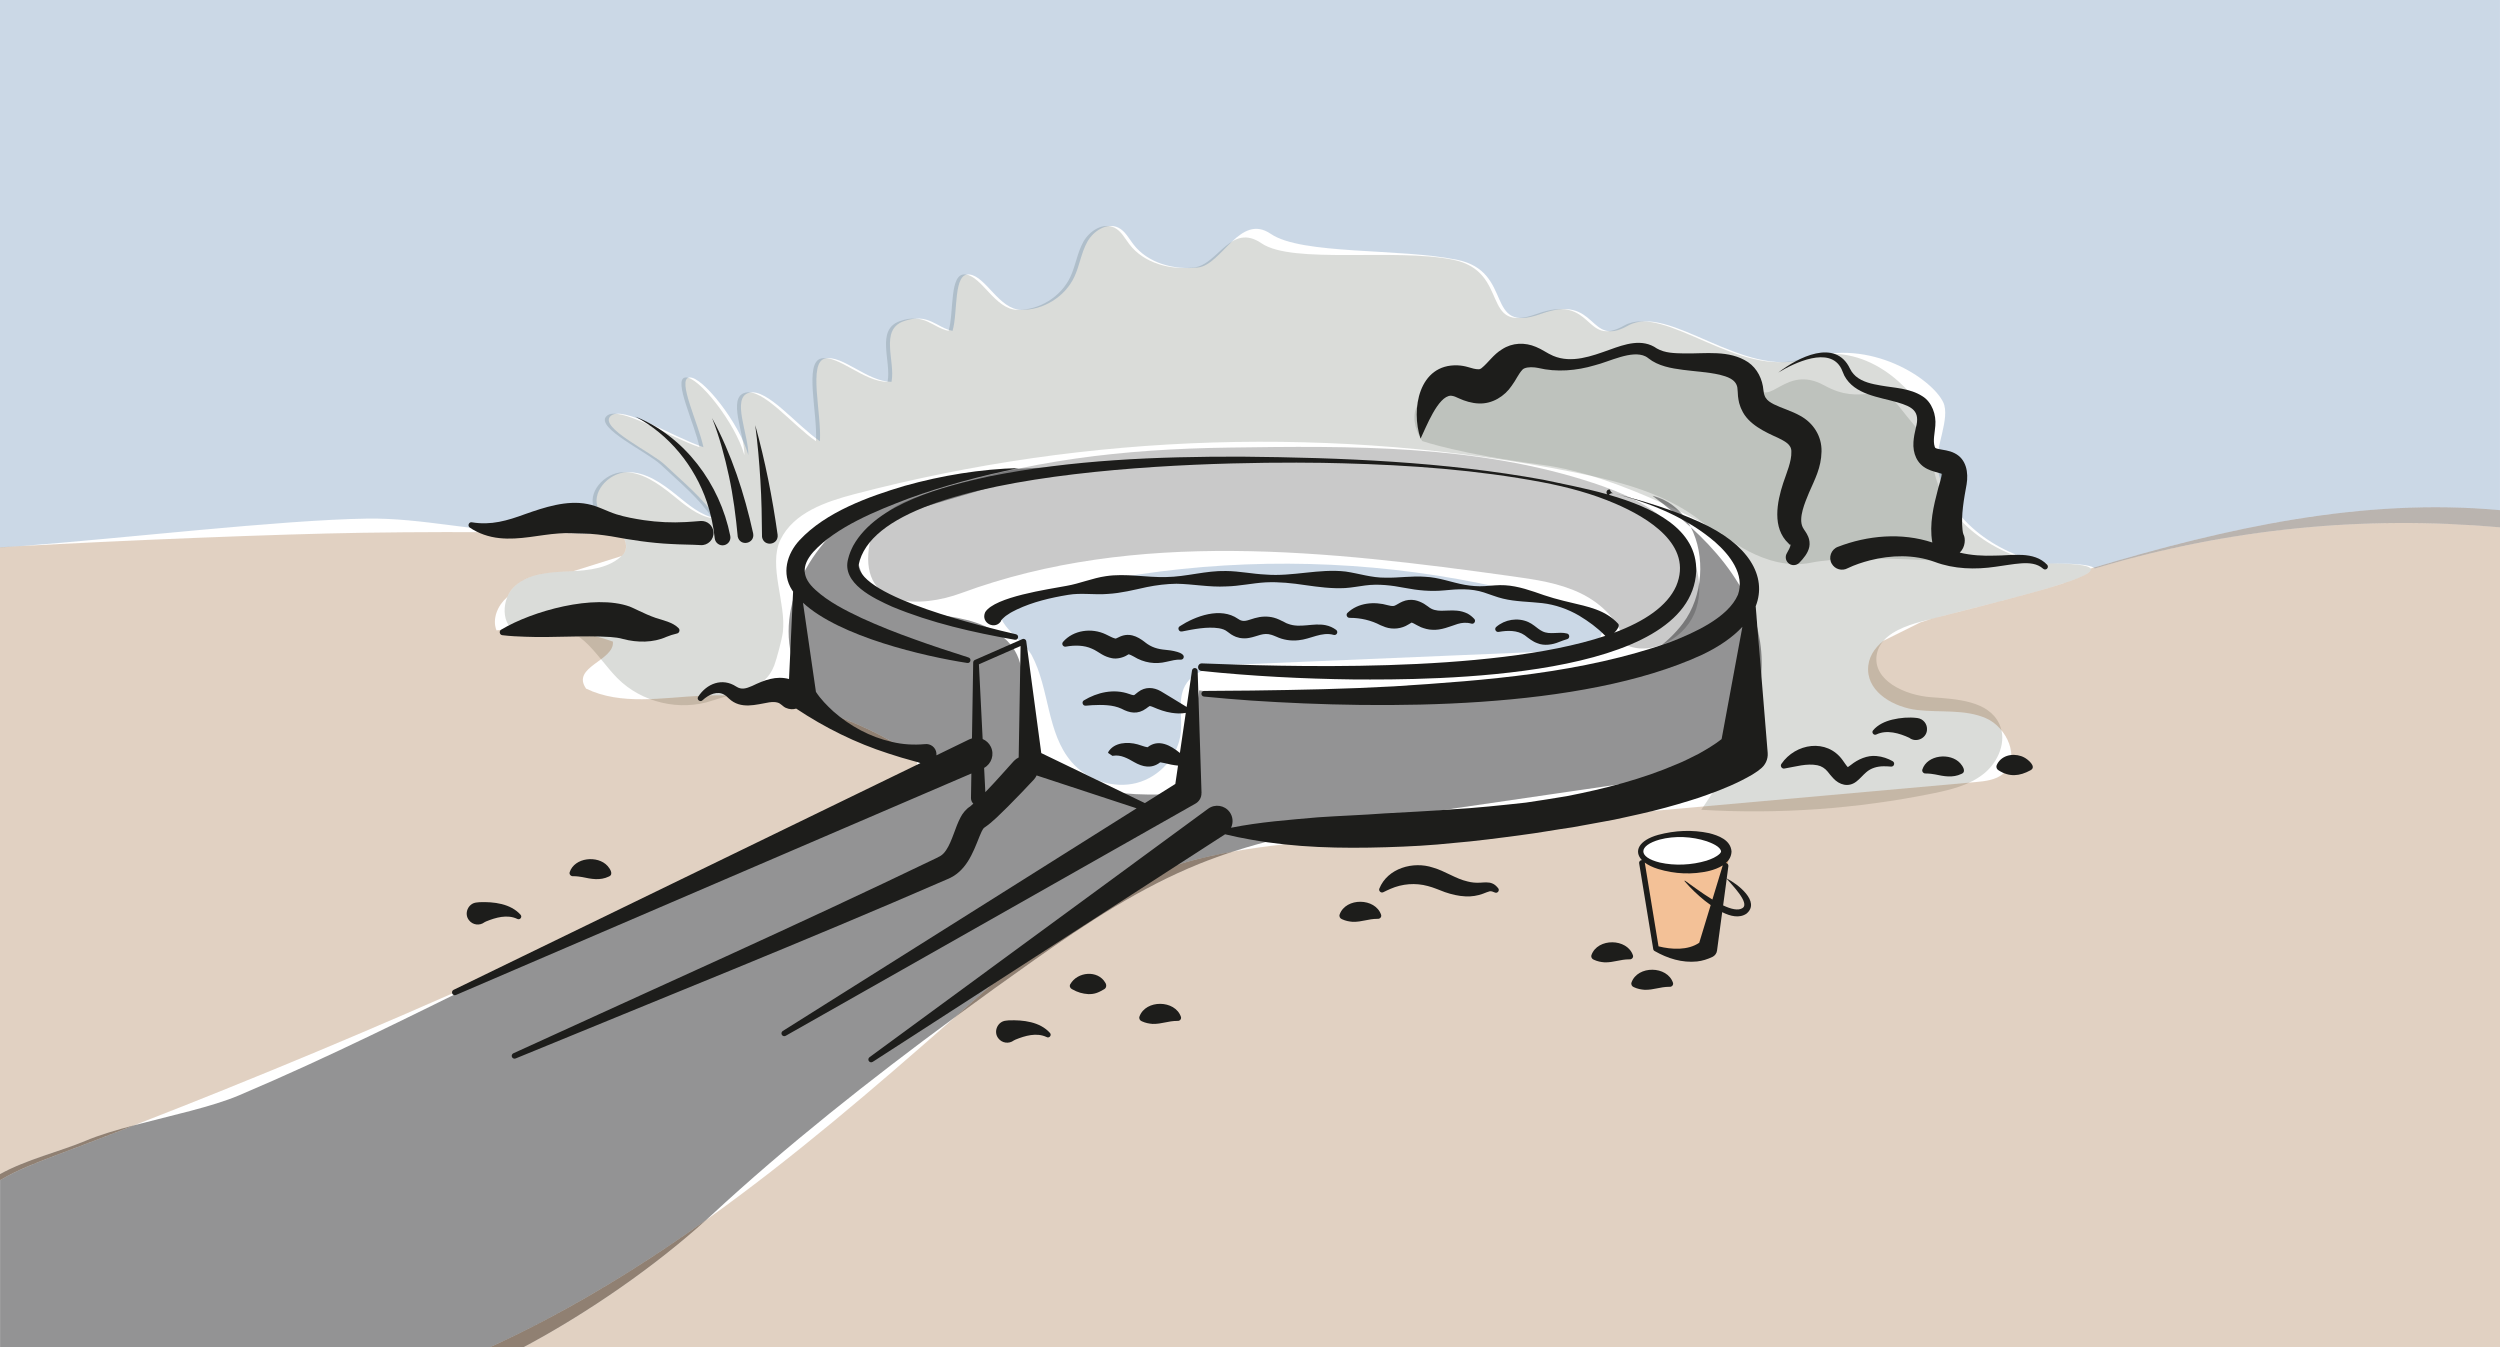 <svg viewBox="0 0 1499.86 808.34" xmlns="http://www.w3.org/2000/svg" id="Ebene_2">
  <defs>
    <style>
      .cls-1, .cls-2, .cls-3, .cls-4, .cls-5, .cls-6, .cls-7, .cls-8, .cls-9, .cls-10 {
        stroke-width: 0px;
      }

      .cls-1, .cls-3, .cls-6, .cls-8 {
        opacity: .25;
      }

      .cls-1, .cls-4 {
        fill: #28292a;
      }

      .cls-2 {
        fill: #e88531;
      }

      .cls-2, .cls-4 {
        opacity: .5;
      }

      .cls-3 {
        fill: #6f7768;
      }

      .cls-5 {
        fill: none;
      }

      .cls-6 {
        fill: #8a480f;
      }

      .cls-7 {
        fill: #5c300a;
      }

      .cls-8, .cls-9 {
        fill: #31669d;
      }

      .cls-10 {
        fill: #1d1d1b;
      }
    </style>
  </defs>
  <g id="Ebene_3">
    <g>
      <path d="m1128.02,387.11c4.65-7.78,15.46-11.76,24.86-14.26,55.02-14.6,149.55-35.35,72.56-34.83-30.71-5.53-60.76-27.43-65.59-58.26-1.62-10.33-.46-21.36-4.93-30.82-6.65-14.06-35.08-46.43-73.32-33.85-38.24,12.58-82.81-33.49-107.24-19.75-24.43,13.74-17.6-19.56-52.21-7.06-34.61,12.5-15.52-25.4-50.43-32.46s-96.32,2.83-114.84-9.83c-18.52-12.66-26.14,12.83-40.44,14.47-14.3,1.64-30.12-2.47-38.86-13.9-2.75-3.59-4.92-7.96-8.98-9.97-6.75-3.35-14.95,1.88-18.63,8.45-3.68,6.57-4.63,14.35-7.85,21.16-5.66,11.96-18.72,20.01-31.94,19.68s-21.08-20.12-30.94-21.22c-9.86-1.1-6.76,22.55-10.14,33.83-9.73-1.95-14.4-11-29.18-5.85-14.77,5.15-4.96,24.3-7.44,36.44-14.33,0-29.4-16.24-39.77-14.02-10.37,2.22-2.11,33.09-3.17,49.63-14.17-9.69-31.73-31.93-42.52-29.07s-.28,24.97-.41,37.45c-5.36-19.26-27.73-47.56-35.43-46.61-7.69.95,5.64,27.87,8.46,41.81-18.59-6.2-48.75-25.55-55.77-18.6-7.02,6.95,24.6,21.56,32.63,29.15,10.39,9.82,23.2,20.31,30.91,32.13-9.15-1.49-16.74-8.19-23.89-13.94-8.71-7.01-18.61-14.1-29.78-13.73s-22.07,12.54-16.9,22.45c2.74,5.25,8.65,7.84,13.21,11.62,4.56,3.78,7.8,11.05,3.74,15.36-7.94,8.28-20.54,9.55-32,10.04s-23.94,1.08-32.62,8.59c-8.68,7.5-9.04,24.66,1.84,28.31,7.18,2.41,14.77-2.12,22.34-2.29,7.93-.18,14.18,4.03,19.82,9.73,5.96,6.02,11.25,13.72,17.13,19.69,14.49,14.71,37.62,20.17,57.16,13.51,15.47-5.28,31.22-5.77,37.03-21,1.52-4,4.67-15.87,5.19-20.13,2.06-17.04-8.91-39.93-1.43-55.37,7.84-16.17,27.04-22.78,44.42-27.34,140.43-36.85,289.24-41.37,431.66-13.12,31.25,6.2,64.05,14.99,85.88,38.19,16.43,17.47,24.49,41.46,25.16,65.58.16,5.77-.1,11.56-.77,17.26-3.49,29.52-16.98,57.08-33.95,81.48,46.47,2.77,93.3-.54,138.92-9.82,10.9-2.22,22.14-4.97,30.78-11.98,8.63-7.01,13.83-19.49,9.18-29.59-6.49-14.1-25.61-15.04-41.08-16.17s-34.93-10-32.54-25.33c.34-2.16,1.08-4.1,2.12-5.85Z" class="cls-3"></path>
      <path d="m736.89,268.53c73.69-1.06,148.99-1.88,218.97,21.23,17.17,5.67,34.35,13.06,47.07,25.9,12.72,12.84,20.18,32.21,14.74,49.45-5.44,17.24-26.39,29.26-42.77,21.61-2.85-13.83-14.05-24.76-26.78-30.87-12.73-6.11-26.96-8.16-40.95-10.11-110.33-15.37-225.97-28.52-330.46,10.08-24.6,9.09-60.13,9.38-55.45-26.96,2.68-20.85,16.61-26.84,34.37-32.74,60.36-20.04,117.75-26.68,181.26-27.59Z" class="cls-1"></path>
      <path d="m949.41,366.01c4.6,1.48,9.73,3.51,11.5,8.01,1.94,4.91-1.34,10.64-5.93,13.26s-10.1,2.9-15.37,3.12c-65.71,2.76-131.42,5.53-197.13,8.29-11.85.5-25.81,2.24-31.49,12.65-4.53,8.31-1.62,18.54-2.55,27.96-1.4,14.28-12.69,26.87-26.59,30.45-13.89,3.58-29.51-1.69-38.91-12.53-15.07-17.39-13.14-43.84-23.98-64.15-4.58-8.59-23.04-19.29-18.17-28.88,3.71-7.31,37.28-11.06,45.1-12.75,33.38-7.22,67.39-11.49,101.51-12.82,68.24-2.65,136.97,6.48,202,27.39Z" class="cls-8"></path>
      <path d="m985.81,515.31s15.16,7.58,27.99,6.12,23.61-7.58,23.61-7.58l-12.83,56.56s-28.86,2.04-30.32-1.17-8.45-53.94-8.45-53.94Z" class="cls-2"></path>
      <path d="m853.27,264.62s-19.17-27.21,19.79-32.78,8.04-17.94,55.66-16.08,63.7-12.37,76.07.62,40.82.62,48.86,14.84,17.32-12.99,40.82,0,32.16-3.71,45.15,12.99,14.84,16.08,24.12,34.63-.62,37.73,4.33,46.39,12.37,12.37,12.37,12.37c0,0-66.79-5.57-94.01,0s-53.19-17.32-53.19-17.32c0,0-59.99-35.25-108.23-41.44s-71.74-14.22-71.74-14.22Z" class="cls-3"></path>
      <g>
        <path d="m143.3,657.16c55.42-23.52,104.44-48.31,154.51-72.9-71.54,32.05-143.89,62.3-216.95,90.72,21.78-5.75,46.27-10.96,62.44-17.82Z" class="cls-5"></path>
        <path d="m542.86,465.85c-43.68,22.7-87.72,44.7-132.09,66.01,54.16-22.99,108.32-45.97,162.48-68.96-7.67-2.04-15.54-4.27-23.36-6.82.07.22.15.44.19.67.77,4.1-3.53,7.18-7.23,9.1Z" class="cls-5"></path>
        <path d="m423.7,731.88c52.11-37.18,100.93-79.16,148.96-121.44-50.54,37.17-100.87,76.95-145.95,118.69-.99.92-2,1.84-3.02,2.76Z" class="cls-5"></path>
        <path d="m1227.82,338.01c-30.71-5.53-60.76-27.43-65.59-58.26-1.62-10.33,8.09-28.95,3.62-38.41-6.65-14.06-43.63-38.84-81.87-26.26-38.24,12.58-82.81-33.49-107.24-19.75-24.43,13.74-17.6-19.56-52.21-7.06-34.61,12.5-15.52-25.4-50.43-32.46s-93.17-2.87-111.69-15.53c-18.52-12.66-29.29,18.52-43.59,20.16-14.3,1.64-30.12-2.47-38.86-13.9-2.75-3.59-4.92-7.96-8.98-9.97-6.75-3.35-14.95,1.88-18.63,8.45-3.68,6.57-4.63,14.35-7.85,21.16-5.66,11.96-18.72,20.01-31.94,19.68s-21.08-20.12-30.94-21.22c-9.86-1.1-6.76,22.55-10.14,33.83-9.73-1.95-14.4-11-29.18-5.85-14.77,5.15-4.96,24.3-7.44,36.44-14.33,0-29.4-16.24-39.77-14.02-10.37,2.22-2.11,33.09-3.17,49.63-14.17-9.69-31.73-31.93-42.52-29.07s-.28,24.97-.41,37.45c-5.36-19.26-27.73-47.56-35.43-46.61-7.69.95,5.64,27.87,8.46,41.81-18.59-6.2-48.75-25.55-55.77-18.6-7.02,6.95,24.6,21.56,32.63,29.15,10.39,9.82,23.2,20.31,30.91,32.13-9.15-1.49-16.74-8.19-23.89-13.94-8.71-7.01-18.61-14.1-29.78-13.73s-22.07,12.54-16.9,22.45c2.74,5.25,8.65,7.84,13.21,11.62,1.22,1.02,2.35,2.29,3.26,3.68-3.06-.32-5.95-.58-8.49-.64-16.34-.42-32.68-.73-49.03-.92-32.69-.39-65.24-8.84-97.93-8.35-51.76.78-148.04,12.03-208.19,16.52,60.27-3.37,154.57-7.25,205.65-8.02,32.69-.49,65.38-.54,98.07-.15,16.34.2,32.69.5,49.03.92,2.54.07,5.42.32,8.49.64,2.5,3.79,3.45,8.53.48,11.68-.3.32-.62.6-.94.9-9.6,3.01-19.2,6.03-28.8,9.04-.76.04-1.51.08-2.26.11-11.46.49-23.94,1.08-32.62,8.59-2.11,1.82-3.72,4.22-4.81,6.85-.04.04-.09.07-.13.11-5.6,4.87-9.08,12.98-6.34,19.87,2.98-.43,5.97-.76,8.97-1,8.75-.71,17.56-.63,26.3.21.06,0,.12,0,.18-.01,2.12-.05,4.12.23,6.02.75,9.65,1.34,19.17,3.6,28.38,6.79,1.1,11.49-25.3,15.15-16.09,28.22,21.02,10.18,45.74,5.4,69.07,4.26,25.31-1.23,50.82,2.29,74.92,10.11-8.27-7.57-14.86-16.6-18.85-27.57-13.43-36.9,11.7-78.86,46.07-97.84s75.3-20.7,114.54-21.98c-31.12,8.63-62.13,17.65-93.03,27.04-11.03,3.35-23.29,7.82-27.99,18.35-5.86,13.14,4,28.72,16.77,35.34,12.77,6.62,27.68,7.16,41.8,9.92,14.12,2.76,29.11,9.02,35.19,22.06,5.77,12.38,1.8,27.07,4.53,40.45,3.82,18.7,20.61,32.58,38.77,38.46,18.15,5.88,37.69,5.2,56.76,4.46,3.08-20.68,6.16-41.35,9.24-62.03,68.86,10.91,139.5,10.5,208.22-1.22,30.61-5.22,63.35-14.24,82.03-39.04,12.16-16.14,13.52-40.55,4.68-57.65-7.31-6.68-15.08-12.91-22.96-18.8,10.54,2.55,18.21,9.63,22.96,18.8,14.82,13.56,27.7,29.01,35.54,47.36,11.7,27.39,9.49,62.55-12.12,83.06-17.02,16.16-41.85,20.3-65.08,23.69-40.18,5.86-80.36,11.72-120.54,17.58-37.83,5.52-76.01,11.13-112.27,22.9,20-3.54,40.44-5.41,60.67-7.22,128.19-11.47,256.38-22.94,384.57-34.41,5.88-.53,12.18-1.22,16.68-5.04,10.6-9,2.38-27.73-10.36-33.28-12.74-5.55-27.36-3.31-41.17-4.92s-29.28-10.21-29.54-24.11c-.13-7.19,3.65-12.92,9.2-17.44l22.16-11.01c2.2-.7,4.4-1.4,6.59-2.1,41.33-10.78,99.3-24.24,95.53-30.21.62-.18,1.23-.37,1.85-.55-2.43-1.7-11.06-2.65-28.26-2.53Z" class="cls-5"></path>
        <path d="m1007.68,522.6c-9.33-2.62-22.45-6.12-22.45-6.12l8.16,53.94s27.99,4.66,31.19,0c3.21-4.66,10.79-56.56,10.79-56.56,0,0-18.37,11.37-27.7,8.75Z" class="cls-5"></path>
        <path d="m327.91,791.56c33.4-17.62,65.16-37.82,95.79-59.67,1.01-.92,2.02-1.84,3.02-2.76,45.08-41.74,95.4-81.51,145.95-118.69,6.79-5.98,13.58-11.97,20.35-17.95,28.43-25.12,57.47-50.64,92.22-65.85,17.48-7.65,35.88-12.46,54.67-15.78,36.26-11.77,74.44-17.38,112.27-22.9,40.18-5.86,80.36-11.72,120.54-17.58,23.23-3.39,48.05-7.52,65.08-23.69,21.6-20.51,23.82-55.67,12.12-83.06-7.84-18.35-20.72-33.8-35.54-47.36,8.84,17.1,7.48,41.51-4.68,57.65-18.68,24.8-51.42,33.83-82.03,39.04-68.73,11.72-139.37,12.13-208.22,1.22-3.08,20.68-6.16,41.35-9.24,62.03-19.07.74-38.6,1.42-56.76-4.46-18.15-5.88-34.94-19.76-38.77-38.46-2.73-13.38,1.24-28.07-4.53-40.45-6.08-13.04-21.07-19.3-35.19-22.06-14.12-2.76-29.03-3.3-41.8-9.92-12.77-6.62-22.63-22.2-16.77-35.34,4.69-10.53,16.96-14.99,27.99-18.35,30.9-9.4,61.91-18.41,93.03-27.04-39.24,1.28-80.17,3-114.54,21.98s-59.5,60.94-46.07,97.84c3.99,10.96,10.58,20,18.85,27.57,17.44,5.66,34.15,13.57,49.52,23.57,1.96,1.28,4.04,2.82,4.77,4.99,7.81,2.55,15.69,4.78,23.36,6.82-54.16,22.99-108.32,45.97-162.48,68.96-37.42,17.97-75.08,35.44-112.97,52.41-50.06,24.58-99.09,49.38-154.51,72.9-16.17,6.86-40.67,12.07-62.44,17.82-15.99,6.22-32.01,12.35-48.07,18.39-11.13,4.19-22.62,8.61-32.79,14.68v100.28h293.65c.53-.21,1.01-.41,1.45-.61,11.09-5.08,22.02-10.48,32.81-16.17Z" class="cls-4"></path>
        <path d="m991.4,297.46c7.88,5.89,15.65,12.12,22.96,18.8-4.74-9.18-12.42-16.25-22.96-18.8Z" class="cls-4"></path>
        <path d="m306.84,377.18c1.14,1.08,2.51,1.94,4.14,2.48,7.12,2.4,14.65-2.04,22.16-2.28-8.74-.84-17.55-.91-26.3-.21Z" class="cls-7"></path>
        <path d="m333.14,377.39c2.07.2,4.14.46,6.2.74-1.9-.52-3.9-.8-6.02-.75-.06,0-.12,0-.18.01Z" class="cls-9"></path>
        <path d="m220.23,311.13c32.69-.49,65.24,7.95,97.93,8.35,16.34.2,32.69.5,49.03.92,2.54.07,5.42.32,8.49.64-.92-1.39-2.04-2.67-3.26-3.68-4.56-3.78-10.47-6.37-13.21-11.62-5.16-9.91,5.73-22.07,16.9-22.45s21.08,6.71,29.78,13.73c7.15,5.76,14.73,12.45,23.89,13.94-7.71-11.82-20.52-22.3-30.91-32.13-8.03-7.59-39.65-22.2-32.63-29.15,7.02-6.95,37.18,12.4,55.77,18.6-2.82-13.94-16.15-40.86-8.46-41.81,7.69-.95,30.07,27.36,35.43,46.61.14-12.48-10.38-34.59.41-37.45s28.35,19.38,42.52,29.07c1.06-16.54-7.2-47.41,3.17-49.63,10.37-2.22,25.44,14.01,39.77,14.02,2.48-12.15-7.33-31.29,7.44-36.44,14.77-5.15,19.45,3.9,29.18,5.85,3.38-11.28.28-34.94,10.14-33.83,9.86,1.1,17.72,20.9,30.94,21.22s26.29-7.72,31.94-19.68c3.22-6.81,4.17-14.58,7.85-21.16,3.68-6.57,11.88-11.8,18.63-8.45,4.05,2.01,6.23,6.38,8.98,9.97,8.74,11.43,24.56,15.54,38.86,13.9,14.3-1.64,25.07-32.82,43.59-20.16,18.52,12.66,76.78,8.47,111.69,15.53s15.81,44.96,50.43,32.46c34.61-12.5,27.78,20.79,52.21,7.06,24.43-13.74,69,32.33,107.24,19.75,38.24-12.58,75.22,12.21,81.87,26.26,4.47,9.46-5.24,28.07-3.62,38.41,4.83,30.83,34.88,52.72,65.59,58.26,17.2-.12,25.84.83,28.26,2.53,80.16-23.93,161.39-42.04,243.77-34.48V0H0v328.34c3.83-.23,7.85-.46,12.04-.69,60.15-4.49,156.43-15.73,208.19-16.52Z" class="cls-8"></path>
        <path d="m80.86,674.99c73.06-28.41,145.41-58.67,216.95-90.72,36.05-17.7,72.63-35.29,112.53-52.23.15-.06.29-.12.44-.19,44.37-21.31,88.41-43.31,132.09-66.01,3.7-1.92,8-5,7.23-9.1-.04-.23-.12-.45-.19-.67-20.12-6.57-39.8-15.31-54.29-28.56-24.1-7.82-49.61-11.34-74.92-10.11-23.33,1.13-48.05,5.92-69.07-4.26-9.2-13.07,17.19-16.73,16.09-28.22-9.2-3.2-18.73-5.46-28.38-6.79-2.06-.29-4.13-.54-6.2-.74-7.51.24-15.04,4.67-22.16,2.28-1.63-.55-3-1.41-4.14-2.48-3,.24-5.99.57-8.97,1-2.74-6.89.74-15.01,6.34-19.87.04-.04.09-.07.13-.11,1.08-2.63,2.7-5.03,4.81-6.85,8.68-7.5,21.15-8.1,32.62-8.59.75-.03,1.5-.07,2.26-.11,9.6-3.01,19.2-6.03,28.8-9.04.32-.3.64-.58.94-.9,2.97-3.15,2.02-7.88-.48-11.68-3.06-.32-5.95-.58-8.49-.64-16.34-.42-32.68-.73-49.03-.92-32.69-.39-65.39-.34-98.07.15-51.08.77-145.38,4.65-205.65,8.02-4.2.31-8.22.59-12.04.83v375.93c15.46-8.69,36.87-13.86,51.24-19.96,8.21-3.48,18.57-6.54,29.62-9.46Z" class="cls-6"></path>
        <path d="m545.14,451.09c-15.37-10.01-32.08-17.92-49.52-23.57,14.49,13.26,34.16,21.99,54.29,28.56-.73-2.17-2.8-3.71-4.77-4.99Z" class="cls-4"></path>
        <path d="m545.14,451.09c-15.37-10.01-32.08-17.92-49.52-23.57,14.49,13.26,34.16,21.99,54.29,28.56-.73-2.17-2.8-3.71-4.77-4.99Z" class="cls-6"></path>
        <path d="m297.81,584.27c37.89-16.97,75.55-34.44,112.97-52.41-.15.06-.29.12-.44.19-39.9,16.93-76.48,34.53-112.53,52.23Z" class="cls-4"></path>
        <path d="m297.81,584.27c37.89-16.97,75.55-34.44,112.97-52.41-.15.06-.29.12-.44.19-39.9,16.93-76.48,34.53-112.53,52.23Z" class="cls-6"></path>
        <path d="m80.86,674.99c-11.05,2.92-21.41,5.97-29.62,9.46-14.37,6.1-35.77,11.28-51.24,19.96v3.65c10.17-6.08,21.66-10.49,32.79-14.68,16.06-6.04,32.08-12.17,48.07-18.39Z" class="cls-4"></path>
        <path d="m80.86,674.99c-11.05,2.92-21.41,5.97-29.62,9.46-14.37,6.1-35.77,11.28-51.24,19.96v3.65c10.17-6.08,21.66-10.49,32.79-14.68,16.06-6.04,32.08-12.17,48.07-18.39Z" class="cls-6"></path>
        <path d="m0,328.34v.14c3.82-.24,7.84-.52,12.04-.83-4.19.23-8.2.47-12.04.69Z" class="cls-8"></path>
        <path d="m0,328.34v.14c3.82-.24,7.84-.52,12.04-.83-4.19.23-8.2.47-12.04.69Z" class="cls-6"></path>
        <path d="m1009.13,520.27c13.2,0,23.91-4.31,23.91-9.62s-10.7-9.62-23.91-9.62-23.91,4.31-23.91,9.62,10.7,9.62,23.91,9.62Z" class="cls-5"></path>
        <path d="m1256.64,341.1c-.12-.19-.31-.37-.56-.55-.62.18-1.23.37-1.85.55,3.77,5.97-54.19,19.43-95.53,30.21-2.2.7-4.4,1.4-6.59,2.1l-22.16,11.01c-5.55,4.53-9.33,10.25-9.2,17.44.26,13.9,15.73,22.5,29.54,24.11s28.42-.63,41.17,4.92c12.74,5.55,20.95,24.29,10.36,33.28-4.5,3.82-10.8,4.51-16.68,5.04-128.19,11.47-256.38,22.94-384.57,34.41-20.23,1.81-40.67,3.68-60.67,7.22-6.81,2.21-13.55,4.63-20.2,7.32-35.46,14.3-67.67,35.54-98.9,57.6-15.96,11.28-32.06,22.84-48.14,34.67-48.03,42.28-96.86,84.26-148.96,121.44-30.43,27.6-70.76,55.71-109.79,76.46h1185.95v-492c-82.03-7.29-163.4.84-243.21,24.75Zm-247.51,159.93c13.2,0,23.91,4.31,23.91,9.62s-10.7,9.62-23.91,9.62-23.91-4.31-23.91-9.62,10.7-9.62,23.91-9.62Zm15.45,69.39c-3.21,4.66-31.19,0-31.19,0l-8.16-53.94s13.12,3.5,22.45,6.12,27.7-8.75,27.7-8.75c0,0-7.58,51.89-10.79,56.56Z" class="cls-6"></path>
        <path d="m593.01,592.49c-6.77,5.98-13.55,11.97-20.35,17.95,16.08-11.82,32.18-23.39,48.14-34.67,31.23-22.06,63.43-43.3,98.9-57.6,6.66-2.68,13.4-5.11,20.2-7.32-18.79,3.33-37.19,8.14-54.67,15.78-34.75,15.21-63.8,40.73-92.22,65.85Z" class="cls-4"></path>
        <path d="m593.01,592.49c-6.77,5.98-13.55,11.97-20.35,17.95,16.08-11.82,32.18-23.39,48.14-34.67,31.23-22.06,63.43-43.3,98.9-57.6,6.66-2.68,13.4-5.11,20.2-7.32-18.79,3.33-37.19,8.14-54.67,15.78-34.75,15.21-63.8,40.73-92.22,65.85Z" class="cls-6"></path>
        <path d="m327.91,791.56c-10.79,5.69-21.72,11.1-32.81,16.17-.43.2-.92.4-1.45.61h20.25c39.03-20.75,79.36-48.86,109.79-76.46-30.63,21.86-62.39,42.06-95.79,59.67Z" class="cls-4"></path>
        <path d="m327.91,791.56c-10.79,5.69-21.72,11.1-32.81,16.17-.43.2-.92.4-1.45.61h20.25c39.03-20.75,79.36-48.86,109.79-76.46-30.63,21.86-62.39,42.06-95.79,59.67Z" class="cls-6"></path>
        <path d="m1256.09,340.55c.25.18.43.36.56.55,79.82-23.92,161.18-32.05,243.21-24.75v-10.28c-82.38-7.56-163.61,10.55-243.77,34.48Z" class="cls-8"></path>
        <path d="m1256.09,340.55c.25.18.43.36.56.55,79.82-23.92,161.18-32.05,243.21-24.75v-10.28c-82.38-7.56-163.61,10.55-243.77,34.48Z" class="cls-6"></path>
      </g>
      <g>
        <path d="m720.85,475.72l-2.33-73.3c-.02-.81-.62-1.5-1.45-1.62-.93-.14-1.79.5-1.93,1.43l-3.22,21.9c-2.98-1.8-13.68-8.41-15.52-9.44-4.38-2.49-9.37-2.76-13.54.44-.46.36-1.2.93-1.65,1.31-.11.08-.33.25-.43.34-.08.03-.15.08-.21.15-.06-.02-.05.08-.11.05-.04-.02-.01.08-.13.05-.09,0-.18,0-.27.03l-.48-.08c-.3.01-.78-.22-1.21-.33-.29-.08-.56-.17-.89-.29-9.21-3.32-19.18-1.02-27.23,3.84-1.5.9-.69,3.34,1.06,3.17h.15s3.89-.31,3.89-.31c5.79-.27,12.28-.3,17.45,2.11,4.97,2.65,9.75,3.61,14.89-.14.62-.43,1.35-1.08,2-1.43,0,.01,0,.02,0,.02-.05-.07.2.04.36,0,.37.16.64.12,1.05.3l.65.26c3.57,1.55,7.23,2.89,11.13,3.47,2.87.43,5.6.57,8.52.04l-3.53,24.04c-5.46-4.49-12.75-8.65-19.37-3.45-.19-.03-.36-.02-.64-.09-.62-.13-1.59-.37-2.2-.61-1.04-.29-2.14-.72-3.18-1.01-5.94-1.64-14.1-1.31-17.63,4.66-.12.21-.07.47.13.61l2.41,1.62c.09.06.34-.03.52-.06,4.5-.75,8.73,1.63,12.51,3.83,5.13,2.93,10.42,4.08,15.48.25.04-.02.09-.05.11-.08-.04.03-.1.05-.16.04-.05.03-.12.04-.18.02-.14,0,.16-.15.8-.05,2.65.37,5.52,1.34,8.3,1.67.65.09,1.31.17,1.98.24l-1.62,11-18.26,11.49-62.17-30.01c-1.02-7.6-8.98-66.92-8.98-66.92-.06-1.15-1.31-1.93-2.37-1.45l-28.48,12.5c-.6.26-1.02.88-1.01,1.58,0,0-.37,23.05-.73,45.46-.54.15-1.08.35-1.6.6l-19.74,9.59c.04-.4.05-.81.01-1.23-.31-3.49-3.52-5.98-6.97-5.49-6.59.6-13.33.22-19.79-1.36-13-2.9-25.11-9.51-35.08-18.28-3.81-3.51-7.59-7.34-10.44-11.71l-7.77-53.48c22.03,20.41,72.95,32.21,98.57,36.13,2.11.28,2.65-2.73.73-3.3-10.9-3.49-21.82-7.03-32.53-10.94-10.69-3.79-21.28-7.98-31.56-12.69-9.75-4.61-20.01-9.78-27.8-16.98-8.1-7.32-8.44-14.47-1.29-22.65,13.77-15.12,38.15-24.89,57.27-32.12,21.47-7.84,43.64-13.64,66.1-18.27-23.09.64-46.12,4.42-68.55,10.7-21.6,6.44-47.21,15.63-62.99,32.58-7.63,8.24-10.93,20.05-4.44,30,.18.28.37.55.56.82-.6,12.87-1.77,38.12-2.44,52.48-7.73-2.07-14.76.59-22.12,4.15-3.62,1.56-6.38,2.46-9.57.36-8.38-5.47-17.72-1.79-22.81,6.1-1.09,1.65,1.14,3.52,2.57,2.16,3.94-3.66,9.09-5.88,13.23-3.26.36.26.71.5,1.06.73.39.36,1.23,1.19,1.64,1.52,7.1,6.63,16.22,3.54,24.11,2.23,2.05-.29,3.73-.23,4.94.12,2.02.5,3.1,2.3,4.96,3.16,2.31,1.02,4.46,1.06,6.28.47,17.14,11.42,35.79,20.69,55.4,26.96,5.09,1.7,10.22,3.22,15.41,4.61,1.25.25,2.48.72,3.72,1.13l-280.07,136.04c-.81.39-1.17,1.36-.81,2.19.37.86,1.36,1.25,2.22.89.1-.07,262.24-112.65,309.24-132.88-.07,4.39-.24,14.77-.24,14.77.04,1.48.59,2.59,1.41,3.32-.61.55-1.22,1.11-1.84,1.64-2.45,1.46-4.58,4.17-5.74,6.41-3.38,6.28-5,14.27-8.72,19.82-1.04,1.53-1.94,2.52-3.27,3.4-.68.4-1.73.93-2.47,1.32-83.9,40.43-169.21,78.36-253.91,117.18-.82.37-1.21,1.34-.87,2.18.35.86,1.34,1.28,2.2.93,86.41-35.61,173.11-70.17,258.85-107.48,11.39-4.52,15.44-15.61,19.48-25.76.85-1.96,1.52-3.74,2.56-5.01,5.62-3.79,9.76-8.35,14.44-12.84,5.38-5.39,10.56-10.81,15.74-16.36.66-.77,1.16-1.57,1.52-2.36,13.2,4.34,43.44,14.29,59.99,19.73l-212.29,133.59c-.76.48-1.02,1.48-.57,2.26.46.81,1.49,1.1,2.3.64l245.49-139.1c2.42-1.21,4.07-3.69,3.98-6.57Zm-32.11-27.46s-.04.05-.15.03c-.01,0-.02,0-.03,0,.02,0,.03-.02.05-.02.06,0,.09-.04.15-.03.08.03.01.01-.02.02Zm-98.59,48.56s-.08.07-.13.09c-.03.02-.11.06,0-.01.05-.04.1-.07.15-.11-.01.01-.01.01-.03.03Zm.12-.11s0-.02.02-.02c.02-.02.01,0-.02.02Zm.88-21.47l-.73-14.55c4.47-2.47,6.28-8.02,4.02-12.67-1.06-2.18-2.83-3.77-4.9-4.65l-2.25-44.82c1.8-.79,21.13-9.28,25-10.98l-1.14,66.88c-.99.45-1.96,1.13-2.87,2.08-5.58,6.14-11.23,12.67-17.14,18.71Z" class="cls-10"></path>
        <path d="m968.58,296.1c-.16-.04-.32-.08-.48-.12.15.04.31.08.48.12Z" class="cls-10"></path>
        <path d="m965.84,293.71c-1.83-.36-2.61,1.84-1.54,2.87-14.06-3.96-28.11-6.51-38.2-8.72-59.74-10.88-120.69-13.31-181.3-13.9-50.64-.1-101.63,1.88-151.43,11.88-26.76,5.83-67.2,15.98-81.48,41.53-1.24,2.43-2.4,5.12-3.02,7.8-4.22,14.82,15.48,23.89,26.38,28.81,23.56,9.79,48.55,15.44,73.61,19.85,2.12.31,2.77-2.8.62-3.32-17.62-4.07-93.63-22.08-94.37-41.51,12.35-62.32,236.05-62.65,290.26-61.05,40.32,1.07,80.76,3.92,120.42,11.47,14.82,2.86,29.49,6.77,43.35,12.76,19.36,8.31,46.91,24.77,36.46,49.46-5.38,12.02-18.86,21.12-37.27,27.98.46-.34.89-.75,1.27-1.23,1.27-1.63,1.63-2.71,1.54-3.43-.03-.37-.22-.61-.42-.83-1.79-1.91-3.77-3.6-5.98-4.96-4.55-2.92-9.88-4.58-14.9-5.87-8.07-1.96-15.86-3.62-23.51-6.22-7.54-2.63-15.39-5.5-23.42-5.96-4.02-.27-8.14.28-12.19.53-4.03.25-8-.09-11.96-.78-7.85-1.42-15.56-4.5-23.63-4.82-7.97-.66-16.05.74-24.02.52-8.06.12-15.91-2.53-23.81-3.67-15.92-1.86-31.95,3.12-47.88,1.81-7.97-.34-15.96-2.08-23.95-2.13-12.04-.29-23.8,3.48-35.83,3.62-12.01.34-24.2-2.34-36.16-.53-8,1.14-15.59,4.42-23.55,5.8-11.07,2.1-43.05,6.57-48.86,15.78-3.03,6.67,6.41,11.19,9.77,4.89-.08.17-.24.38-.34.46l.03-.09c.02-.07.02-.13.06-.22.45-.56.82-1.09,1.43-1.57l.92-.82c.28-.29.69-.52,1.05-.77l1.12-.74,1.13-.75c.38-.25.82-.45,1.23-.67,0,0,2.52-1.28,2.52-1.28,9.7-4.59,20.22-7.05,30.84-8.81,7.84-1.34,15.93.13,23.76-.55,7.94-.44,15.67-2.42,23.44-4.11,5.87-1.19,11.79-1.91,17.76-2,9.95.16,19.83,2.17,29.8,1.61,7.92-.16,15.85-2,23.79-2.45,7.95-.37,15.89.48,23.81,1.68,7.89,1.12,15.8,2.17,23.78,1.75,3.98-.25,7.97-1.03,11.97-1.55,7.99-1.08,15.93-.08,23.77,1.43,7.87,1.53,15.73,2.29,23.74,1.51,7.98-.81,16.04-1.29,23.78,1.23,3.85,1.21,7.62,2.82,11.46,3.72,7.72,1.87,15.68,1.8,23.53,2.69,7.86.91,15.43,3.59,22.16,7.51,5.77,3.51,10.9,7.23,15.51,11.94.05.08.12.15.2.2-69.15,23.1-198.02,18.2-241.93,16.51-2.95-.1-3.29,4.14-.38,4.53,30.27,3.13,60.62,4.71,91.04,5.1,48.17.33,202.56.22,205.82-64.86.62-25.44-25.75-38.26-52.39-45.9.99-1.05,1.82-1.1,2.83-.87-1.06-.28-1.76-.72-2.26-2.28Z" class="cls-10"></path>
        <path d="m1053.3,363.78c7.13-18.06-4.33-37.43-33.54-50.56-16.41-7.45-33.46-12.59-50.82-17.04-.13-.03-.24-.05-.36-.08.12.03.23.06.36.09,0,0,3.44.92,3.44.92,20.28,5.73,40.48,14.24,56.54,28.04,8.87,7.79,17.99,19.47,13.78,31.61-5.97,13.96-26.79,23.07-40.64,28.48-52.94,18.67-109.96,22.92-165.95,26.54-28.1,1.57-56.96,2.15-85.17,2.51l-28.48.23c-.85.01-1.59.66-1.67,1.53-.09.93.59,1.76,1.52,1.85,9.47.93,18.96,1.75,28.45,2.4,79.25,5.27,197.81,5.87,270.1-27.34,10.64-5.01,18.77-10.76,24.48-16.92-4.29,23.2-10.82,58.46-12.47,67.38-4.24,3.36-9.08,6.18-13.76,8.82-4.04,1.95-8.78,4.54-12.96,6.15-21.06,9.09-43.59,14.85-66.06,19.24-7.64,1.27-16.91,2.77-24.61,3.88-13.42,1.48-31.39,3.4-44.79,4.08-13.13,1.04-26.88,1.64-39.99,2.4-13.17,1.01-26.96,1.44-40.1,2.36-17.45,1.55-34.85,2.8-52.05,6.25,1.42-2.96,1.23-6.61-.86-9.44-3.01-4.1-8.77-4.98-12.86-1.98l-203.18,149.09c-.71.53-.91,1.53-.42,2.28.51.78,1.55,1.01,2.34.5l211.41-136.53c5.06,1.26,10.14,2.25,15.22,3.16,26.8,4.88,54.25,5.44,81.4,4.61,13.62-.41,27.21-1.11,40.76-2.58,11.59-.9,29.01-3.17,40.64-4.76,10.16-1.26,20.27-3.21,30.42-4.62,6.66-1.12,13.61-2.56,20.26-3.7,5.86-.92,14.35-3.09,20.25-4.29,9.85-2.19,20.62-5.13,30.33-8.17,2.98-.86,7.13-2.29,10.11-3.39,9.17-3.22,18.44-7.12,26.87-12.03.87-.56,2.33-1.52,3.19-2.09.42-.3,1.09-.87,1.54-1.21,3.02-2.21,4.86-5.81,4.54-9.8l-7.19-87.89Zm-17.21,76.79s-.05.05-.06.06c0,0,.1-.22.1-.22.03,0,.07,0,.1.02l-.15.15Z" class="cls-10"></path>
        <path d="m895.35,530.05c-2.19-1.02-5.29-.6-7.03-.51-2.88.17-5.29-.04-7.86-.71-7.2-1.63-13.62-6.33-20.75-8.33-11.83-3.97-27.24.35-32.18,12.59-.6,1.37.98,2.88,2.33,2.2,1.36-.63,2.86-1.42,4.27-2,7.14-3.13,15.08-3.75,22.52-1.71,3.45.88,6.84,2.39,10.2,3.64,4.02,1.37,8.07,2.37,12.5,2.57,3.45.18,7.24-.42,10.41-1.63,1.73-.66,2.85-1.16,3.97-1.43.21,0,.46-.04.67-.04l.38.07c.65.04,1.47.56,2.22.76,1.56.56,2.9-1.44,1.78-2.68-.85-1.06-2.04-2.28-3.44-2.8Z" class="cls-10"></path>
        <path d="m1135.52,456.68c-2.86-1.61-6.12-2.79-9.76-3.1-5.48-.59-11.22,2.02-15.34,5.35-.66.44-1.24.95-1.84,1.31-.85-.82-2.3-3.1-3.14-4.23-9.45-13.14-28.25-10.12-36.72,2.31-.93,1.35.44,3.18,2,2.73,6.64-1.11,13.22-3.2,19.6-1.94,2.5.49,4.6,1.87,6.21,3.85,1.06,1.29,2.05,2.68,3.25,3.88,3.7,4.06,9.18,5.71,13.89,2.08,2.19-1.65,3.99-3.95,5.92-5.57,2.87-2.57,6.66-3.6,10.49-3.63,1.45-.02,2.92.09,4.4.19.67.06,1.34-.24,1.7-.87.47-.83.17-1.88-.66-2.35Zm-27.49,3.82c-.11.05-.21.11-.33.14-.08-.02.09-.09.33-.14Z" class="cls-10"></path>
        <path d="m709.13,378.85c7.13-1.41,15.17-3.01,22.14-1.94,2.13.39,3.7.91,5.17,2.11.32.27,1.85,1.33,2.19,1.59.86.56,1.91,1.07,2.9,1.48.55.18,1.69.49,2.24.64,1.8.3,3.78.36,5.57,0,5.3-.94,8.52-3.44,13.49-1.86.32.06.74.22,1.05.36.52.21,1.26.49,1.81.73,4.12,1.94,8.8,2.67,13.32,2.15,7.28-.62,13.89-5.28,21.2-3.19.64.15,1.35-.08,1.76-.65.56-.76.4-1.82-.36-2.38-1.81-1.34-3.99-2.35-6.31-2.81-7.59-1.52-15.31,1.98-22.53-.82l-1.07-.41-1.04-.55c-1.92-.97-4.26-2.18-6.38-2.72-3.77-1.02-7.83-.8-11.54.29-4.09,1.13-6.69,2.85-9.98.41-10.43-7.29-25.57-1.67-35.02,4.47-1.57,1.06-.42,3.55,1.39,3.08Z" class="cls-10"></path>
        <path d="m846.98,373.54c.29.13.56.24.88.35,1.5.74,3.08,1.74,4.62,2.4,2.09.8,4.43,1.49,6.66,1.53,5.34.49,11.2-2.18,15.4-3.5,2.59-.76,5.2-1.03,8.24-.17,1.64.47,2.89-1.66,1.67-2.87-1.11-1.21-2.48-2.31-3.94-3.13-2-.99-4.26-1.61-6.47-1.79-6.62-.62-12.46,1.61-17.27-2.46l-2.48-1.69c-1.72-.97-3.51-1.75-5.49-2.14-2.45-.45-5.1-.16-7.37.84-1.87.75-3.88,2.26-4.98,2.56-.22.09-.48.07-.73.11-.08.04-.66-.04-1.24-.07-.51-.12-1.25-.25-1.75-.38-8.22-2.37-17.93-1.59-24.33,4.58-1.05.97-.34,2.89,1.09,2.94l.51.04c6.3-.01,12.69,1.48,18.2,4.4.75.35,2.08.83,2.86,1.14,4.6,1.6,9.8,1.02,13.92-1.59.54-.32,1.8-1.12,1.92-1.13-.05-.03-.15.06-.23-.01-.04,0-.06.02-.08-.03,0-.03.15.05.23.04.06.02.07-.03.18.02Z" class="cls-10"></path>
        <path d="m677.04,392.56s0,0,0,0c0,0,0,0,0,0Z" class="cls-10"></path>
        <path d="m687.07,385.38c-5.02-3.93-10.1-6.16-16.18-2.94-.97.48-1.13.56-1.47.67-.03-.04-.04-.04-.06,0-.08-.04-.17-.06-.25-.05-.09.02-.31-.09-.46-.11-.55-.11-1.44-.52-2.07-.82-1.03-.49-2.13-1.07-3.16-1.55-8.41-4.06-19.49-2.64-25.68,4.54-1.15,1.38.24,3.29,1.92,2.79,5.04-.91,10.77-.87,15.36,1.24,2.12.85,4.05,2.3,6.04,3.43,1.83,1.09,3.95,1.91,6.08,2.31,2.94.64,6.96-.42,9.22-1.93.16-.11.5-.26.66-.37,0,0,0,0,0,0,0,0,0,0-.01-.02-.01-.01-.07.01-.12-.02,0,0,.02-.01.03-.03,1.07.13,2.22.87,3.21,1.35,6.19,3.81,13.01,4.82,19.74,3.15,3.19-.7,5.66-1.42,8.54-1.26.6.03,1.19-.26,1.53-.8,2-3.68-8.24-4.91-10.46-5.07-5.14-.45-8.67-1.56-12.43-4.48Z" class="cls-10"></path>
        <path d="m899.29,379.08c5.21-.91,10.99-1.06,15.45,2.03,2.33,1.8,4.77,3.81,7.6,4.78,4.05,1.73,9.18.87,12.88-.69,1.73-.66,3.3-1.27,5-1.76,1.67-.45,1.62-2.97-.08-3.36-5-1.32-10.32.99-14.84-1.37-1.58-.75-3.27-2.14-4.8-3.32-1.1-.87-2.42-1.63-3.68-2.23-6.36-2.8-14.01-1.52-19.19,2.97-1.37,1.24-.12,3.43,1.66,2.95Z" class="cls-10"></path>
        <path d="m1035.94,527.05l.99-7.4c.11-.81-.38-1.6-1.19-1.85-.09-.03-.19-.04-.28-.06,1.92-1.73,3.26-3.97,3.36-6.89-.5-6.96-7.94-9.61-13.48-11.01-10.17-2.16-20.48-1.63-30.44,1.01-11.74,3.26-14.9,9.86-9.85,15.16-.92.03-1.82.74-1.65,1.94l8.44,51.42c.08.54.42,1.02.95,1.26,7.69,4.38,16.29,7.1,25.31,6.2,3.19-.36,6.43-1.35,9.53-2.87,1.3-.77,2.28-2.02,2.49-3.63l3.1-23.09c4.97,2.5,10.34,3.78,14.57.9,8.66-7.15-5.42-17.92-11.86-21.1Zm-40.23-23.35c9.12-2.41,19.37-1.89,28.25,1.01,2.74.99,8.3,3.15,8.59,6.14-.06.31-.2.72-.73,1.28-2.09,2.04-5.05,3.24-8.04,4.24-8.82,2.62-18.87,3.15-27.93,1.12-13.45-3.29-13-10.16-.15-13.79Zm23.73,61.91c-6.89,4.66-16.51,4.11-24.43,2.14l-8.24-50.25c1.96,1.48,4.62,2.8,8,3.85,10,3.03,20.51,3.55,30.76,1.12,2.59-.67,5.56-1.69,8.03-3.28-.07.22-3.19,10.48-6.23,20.48-6.72-4.09-13.27-9.14-16.41-11.29-.18-.15-.41.12-.27.28,3.67,4.32,7.79,8.21,12.23,11.79,1.01.77,2.17,1.65,3.44,2.55-3.44,11.31-6.28,20.64-6.88,22.62Zm25.97-20.82c-2.55,1.7-6.86.65-11.63-1.6l2.15-15.99c2.86,3.4,14.11,14.6,9.48,17.59Z" class="cls-10"></path>
        <path d="m281.81,316.49c5.19,3.57,11.51,5.71,17.84,6.35,12.06,1.3,24.06-2.01,35.44-2.79,5.27-.48,10.13.05,15.03.07,5.44.05,11.18.8,16.59,1.63,11.67,2.2,24.05,4.08,35.9,4.62,5.77.37,12.09.32,17.69.66,4.36.35,8.12-3.39,7.76-7.76-.29-4-3.77-7-7.76-6.7-3.19.23-5.97.5-8.82.64-8.43.47-16.83.07-25.18-1.14-5.47-.84-11.2-1.86-16.49-3.51-5.9-1.88-11.24-5.04-17.44-6.19-12.49-2.46-25.93,2.07-37.24,6.04-10.77,3.95-20.48,6.87-32.03,4.94-1.83-.33-2.76,2.1-1.27,3.13Z" class="cls-10"></path>
        <path d="m1228.19,338.84c-8-8.48-21.26-5.45-31.45-5.5-7.12.25-14.22-.15-21.01-1.81,3.5-3.28,3.54-8.6,2.26-10.91l.05.16c.02.06,0,.04,0,.06,0,0,0,.02,0,.02-.37-.89-.5-1.86-.63-2.86-.98-8.91.85-18.62,2.46-27.52,1.11-6.83-.04-14.97-7.17-18.56-3.44-1.78-6.68-1.87-9.97-2.61-.43-.1-.82-.21-1.15-.34-.5-.16-.56-.24-.84-.91-1.24-3.6.1-8.75.34-12.62.63-6.51-1.95-14.2-7.8-17.76-7.5-4.8-16.62-4.91-24.87-6.39-5.31-.92-10.92-2.05-15.07-5.58-.95-.79-1.76-1.81-2.49-2.82-.23-.41-.72-1.29-.96-1.7-8.74-18.46-31.43-6.66-43.03,2.32,9.69-5.86,30.89-16.08,37.85-2.29.53,1.18,1.24,2.98,1.78,4.15,6.12,11.46,20.81,12.77,31.9,16.02,8.85,2.62,13.81,5.25,11,15.3-.65,2.63-1.26,5.75-1.43,8.46-.47,6.73,2.04,13.2,8.4,16.24,2.6,1.31,5.67,1.92,8.17,2.72.13.05.25.1.37.15,0,.01,0,.02,0,.03.09,1.51-1.6,6.94-2.12,8.74-2.71,10.36-5.42,21.37-3.52,32.28.01.05.03.1.04.16-18.36-6.1-38.83-4.32-56.71,2.61-4,1.51-5.79,6.36-3.66,10.08,1.91,3.41,6.22,4.62,9.63,2.71,4.21-2.02,8.73-3.51,13.26-4.69,12.7-3.26,26.41-3.6,38.83.9,11.65,4.41,24.57,4.72,36.63,2.92,5.25-.69,10.35-1.67,15.3-2.03,4.73-.33,9.6,0,13.22,3.25.63.57,1.61.59,2.26,0,.69-.62.75-1.7.13-2.39Zm-62.54-54.17c.03.1-.24-.04-.45-.27.26.12.44.22.45.27Z" class="cls-10"></path>
        <path d="m399.89,382.05c1.92-.8,3.84-1.4,6.22-1.97,1.47-.24,2.08-2.22.97-3.24-3.36-3.51-9.5-4.75-13.63-6.11-3.76-1.3-6.98-2.79-10.56-4.49-1.63-.72-3.44-1.72-5.12-2.34-21.31-7.65-58.39,2.6-77.13,13.89-1.44.83-.9,3.13.72,3.29,4.65.57,9.23.78,13.74.93,17.02.69,34.48-.92,51.11.16,2.95.26,5.03.46,7.6,1.2,8.45,2.25,18.1,2.3,26.07-1.32Z" class="cls-10"></path>
        <path d="m642.1,590.48c-.66,1.13-.06,2.48,1.09,2.99,3.4,1.93,6.26,2.7,9.7,2.94,3.66.09,5.89-.76,9.56-2.94,1.42-.77,1.53-2.63.67-3.89-4.44-7.77-16.75-6.69-21.01.9Z" class="cls-10"></path>
        <path d="m605.21,612.15l-1.73.19c-4.99.45-7.68,6.63-4.54,10.59,2.21,2.92,6.37,3.49,9.29,1.28.19-.15.65-.34,1-.5,5.78-2.35,12.68-4.37,18.64-1.55,1.53.94,3.25-.99,2.1-2.4-5.99-6.77-16.19-7.94-24.75-7.6Z" class="cls-10"></path>
        <path d="m290.62,553.31c.19-.15.65-.34,1-.5,5.78-2.35,12.68-4.37,18.64-1.55,1.53.94,3.25-.99,2.1-2.4-5.99-6.77-16.19-7.94-24.75-7.6l-1.73.19c-4.99.45-7.68,6.63-4.54,10.59,2.21,2.92,6.37,3.49,9.29,1.28Z" class="cls-10"></path>
        <path d="m683.62,609.87c-.44,1.18.25,2.44,1.42,2.85,2.24,1.03,4.24,1.39,6.44,1.57,5.58.13,9.13-1.8,14.92-1.81,1.32.17,2.51-1.06,2.11-2.38-3.46-10.33-21.21-10.52-24.89-.23Z" class="cls-10"></path>
        <path d="m979.69,573.17c-3.46-10.33-21.21-10.52-24.89-.23-.44,1.18.25,2.44,1.42,2.85,2.24,1.03,4.24,1.39,6.44,1.57,5.58.13,9.13-1.8,14.92-1.81,1.32.17,2.51-1.06,2.11-2.38Z" class="cls-10"></path>
        <path d="m978.82,589.41c-.44,1.18.25,2.44,1.42,2.85,2.24,1.03,4.24,1.39,6.44,1.57,5.58.13,9.13-1.8,14.92-1.81,1.32.17,2.51-1.06,2.11-2.38-3.46-10.33-21.21-10.52-24.89-.23Z" class="cls-10"></path>
        <path d="m803.71,548.63c-.44,1.18.25,2.44,1.42,2.85,2.24,1.03,4.24,1.39,6.44,1.57,5.59.13,9.13-1.8,14.92-1.81,1.32.17,2.51-1.06,2.11-2.38-3.46-10.33-21.21-10.52-24.89-.23Z" class="cls-10"></path>
        <path d="m1214.53,454.49c-5.07-2.74-12.29-2.12-15.73,2.92-.3.5-.73,1.14-.92,1.7-.41,1.1.03,2.38,1.09,2.99,6.52,4.25,12.67,3.6,19.26,0,3.92-2.12-1.82-6.66-3.71-7.6Z" class="cls-10"></path>
        <path d="m1156.07,438.06c.39-3.64-2.24-6.91-5.88-7.3-5.03-.61-10.04-.17-14.95.98-4.26,1.04-8.65,2.99-11.51,6.44-1.12,1.28.44,3.26,1.96,2.47,6.25-3.02,13.83-.78,19.78,1.99,3.95,3.12,10.15.48,10.6-4.57Z" class="cls-10"></path>
        <path d="m1153.3,461.67c-.4,1.32.79,2.55,2.11,2.38,2.37.02,3.95.3,5.45.54,5.27,1.12,10.65,2.24,15.9-.31,3.16-1.22.62-4.88-.71-6.35-5.86-6.56-19.83-5.2-22.75,3.74Z" class="cls-10"></path>
        <path d="m341.77,523.28c-.4,1.32.79,2.55,2.11,2.38,2.37.02,3.95.3,5.45.54,5.27,1.12,10.65,2.24,15.9-.31,3.16-1.22.62-4.88-.71-6.35-5.86-6.57-19.83-5.2-22.75,3.74Z" class="cls-10"></path>
        <path d="m1073.01,326.02c.61.61.97,1.02,1.03.97.05-.04.05-.57.19-.53,0,.08.1.12.04.36-.26,1.7-1.29,3.27-2.28,5.13-1.08,1.86-.78,4.28.85,5.81,1.9,1.79,4.89,1.71,6.69-.19,2.37-2.43,5.21-5.74,5.95-9.5.39-1.87.13-4.32-.64-6.05-1.09-2.62-2.41-3.87-3.35-5.74-2.66-5.65,1.42-14.84,3.83-20.74,3.56-8.17,7.28-14.93,7.49-24.6.26-9.23-4.95-17.26-12.8-21.5-4.92-2.82-11.51-4.72-15.78-6.88-2.14-1.13-3.89-2.17-4.99-4.03l-.19-.27-.13-.32c-.29-.55-.45-1.18-.64-1.77-.07-.68-.26-1.36-.32-2.05-.55-6.56-3.66-13.03-9.17-16.8-11.4-7.59-25.71-5.02-38.4-5.28-5.77-.13-11.47-.16-16.37-2.97-8.78-6.23-19.28-2.55-28.32.74-10.78,3.85-22.78,8.38-33.92,3.66-3.59-1.52-6.68-3.94-10.34-5.37-6.52-2.78-14.13-2.62-20.34,1.49-5.11,3.04-8.28,8.11-12.33,11.33-.82.5-.72.45-1.43.62-2.09.11-4.55-.72-6.62-1.32-2-.58-4.01-.93-6.18-1.03-23.28-.97-28.26,26.42-22.28,43.96,3.18-6.49,10.42-25.67,18.21-25.76,1.78.15,3.08.79,4.92,1.65,3.33,1.54,7.67,2.89,11.76,3.01,8.09.41,15.6-4.36,19.79-10.64,2.66-3.54,3.89-6.94,6.57-9.76,1.19-1.12,4.12-1.58,7.35-1.21l1.23.19.62.1c11.23,2.7,23.15,1.68,34.04-1.58,8.74-2.12,22.27-9.36,30.45-5.35l.9.52.85.63c5.85,4.69,13.77,6.02,20.76,6.93,7.35.97,14.94,1.33,21.93,2.92,4.44,1.12,9.79,2.69,10.67,7.69.25,1.63.23,3.6.39,5.26.05,1.14.48,2.86.69,3.99.43,1.31.83,2.78,1.49,4.01,3.82,8.85,14.29,13.53,21.91,16.97,3.74,1.94,8.09,3.76,7.92,8.33.22,5.71-2.99,13-4.88,18.72-3.75,11.41-6.81,26.93,3.2,36.27Z" class="cls-10"></path>
        <path d="m424.08,301.15c2.37,7.1,3.93,14.42,4.72,21.81.28,2.76,2.96,4.71,5.67,4.11,2.55-.54,4.18-3.05,3.64-5.6-6.17-31.08-27.3-59.68-57.03-71.58,20.29,10.68,35.7,29.67,42.99,51.25Z" class="cls-10"></path>
        <path d="m442.63,322.11c1.6,6.06,10.44,3.98,9.21-2.14-5.26-23.93-12.96-47.55-24.62-69.14,4.43,11.29,7.56,23.03,10.11,34.85,2.59,12.03,4.14,24.2,5.29,36.42Z" class="cls-10"></path>
        <path d="m457.17,322.15c1.07,6.17,10.06,4.87,9.36-1.33-3.12-22.18-7.45-44.2-13.43-65.77,1.47,11.03,2.42,22.11,3.09,33.21.72,11.29.88,22.6.98,33.9Z" class="cls-10"></path>
      </g>
    </g>
  </g>
</svg>